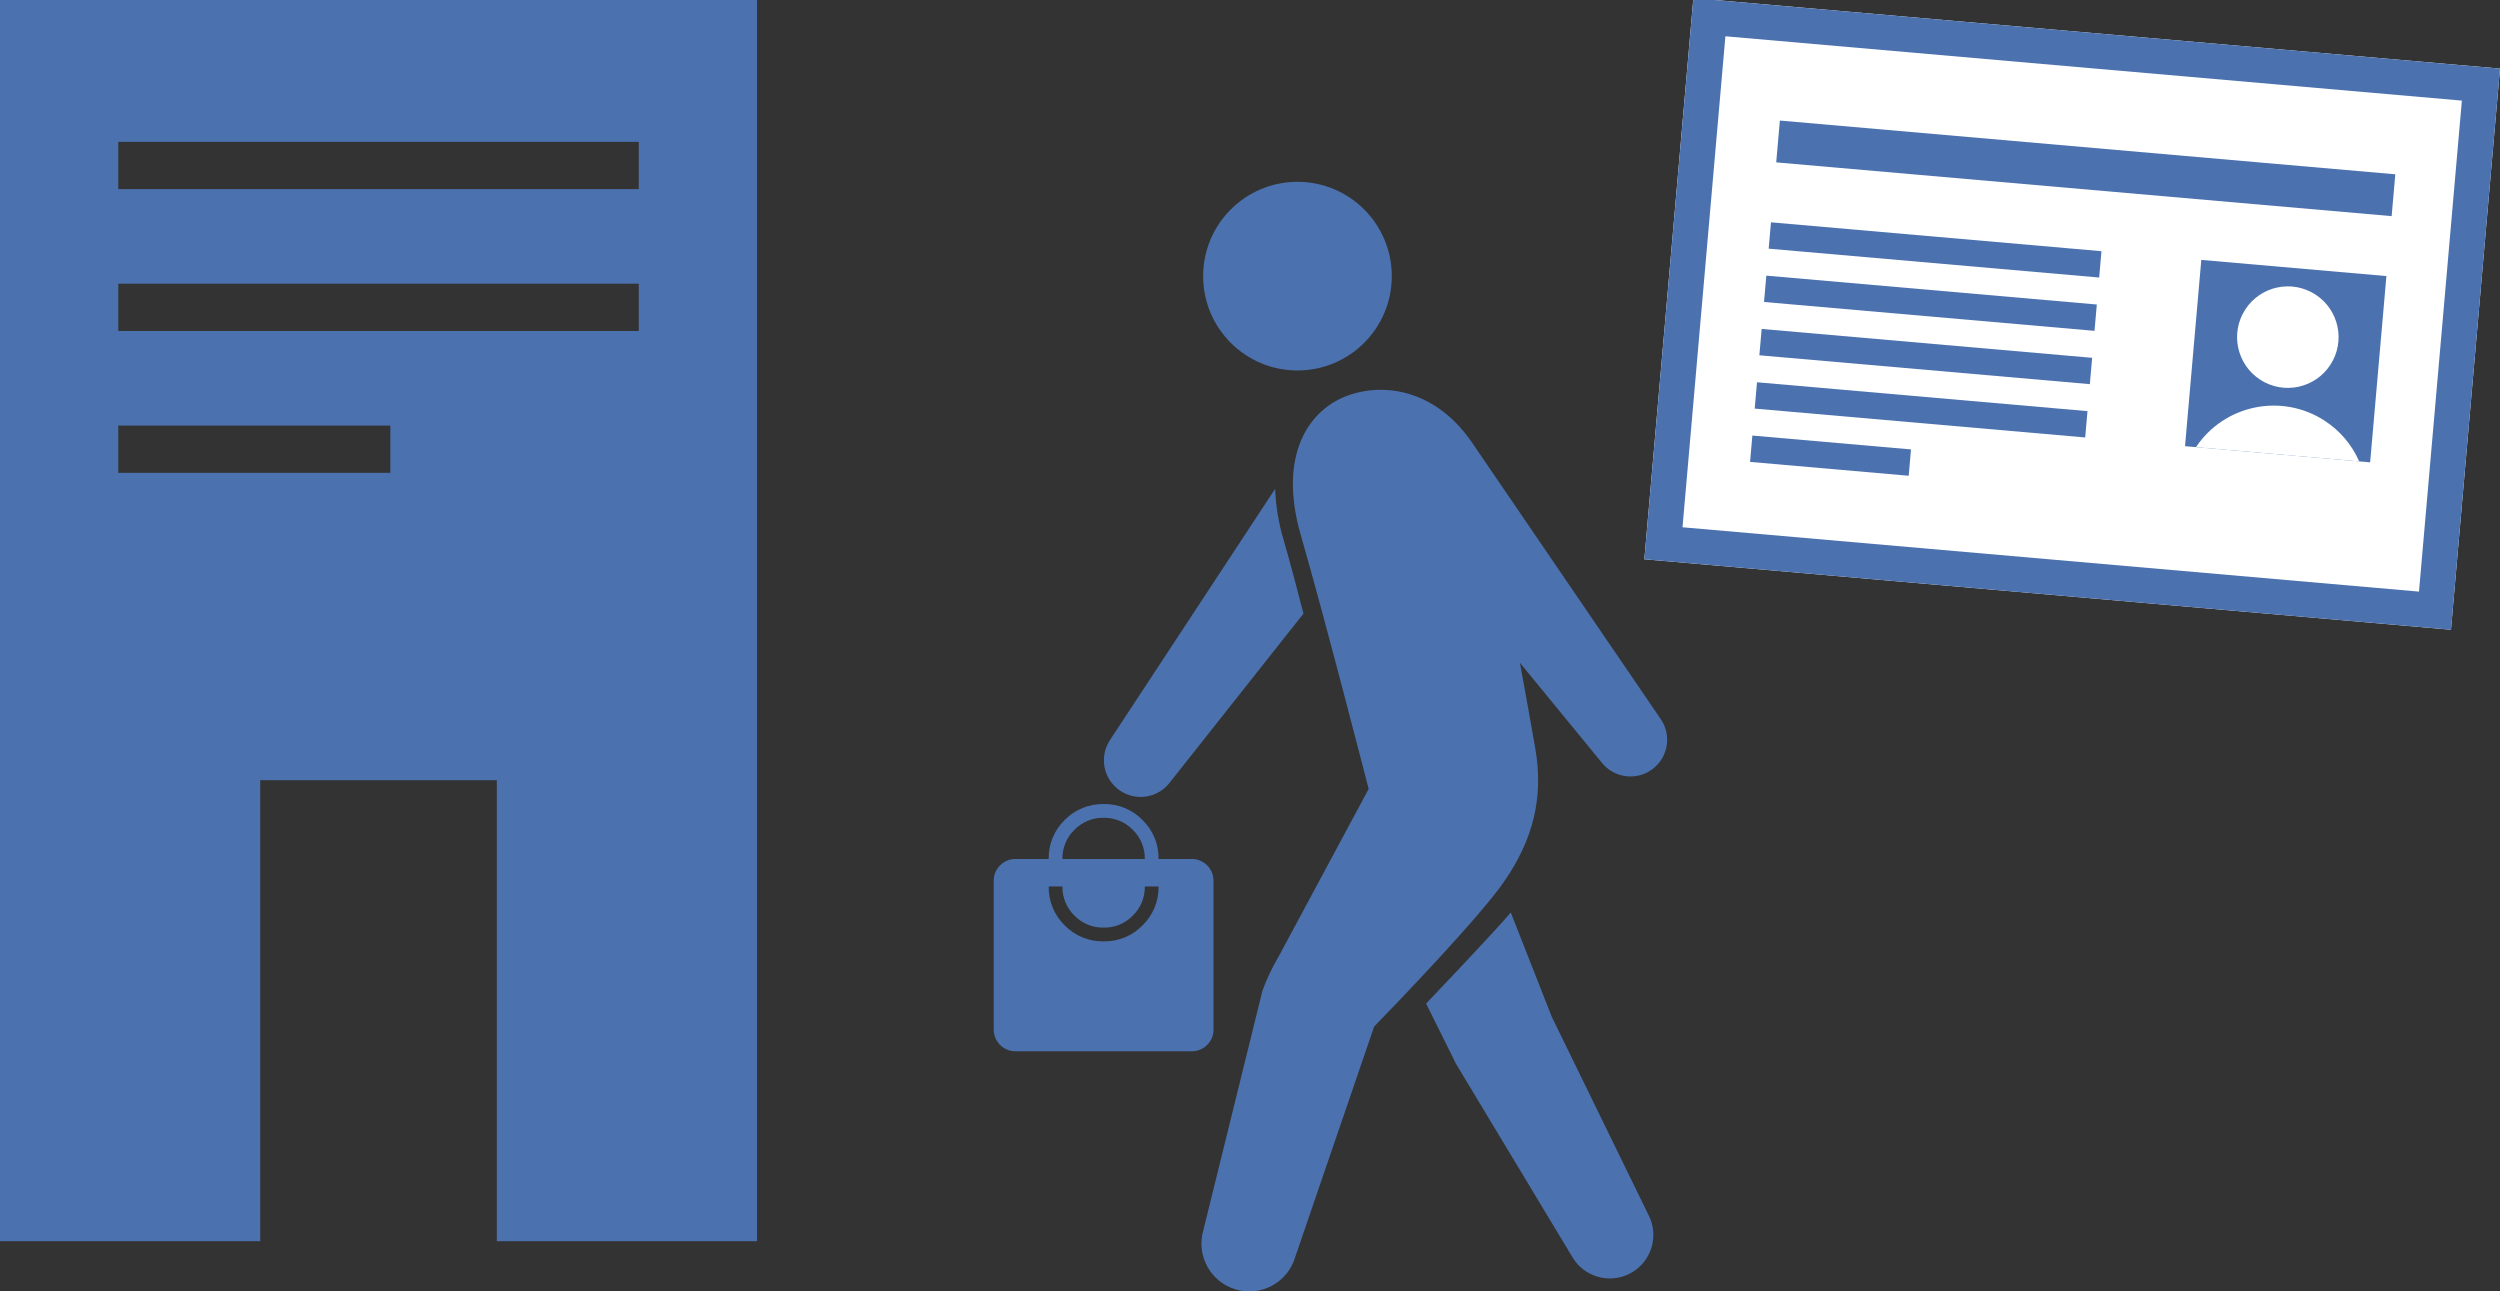 <?xml version="1.0" encoding="UTF-8"?> <svg xmlns="http://www.w3.org/2000/svg" xmlns:xlink="http://www.w3.org/1999/xlink" id="_レイヤー_1" data-name="レイヤー_1" width="284" height="146.711" version="1.1" viewBox="0 0 284 146.711"><rect x="0" y="0" width="284" height="146.711" fill="#333333" stroke="none"/><defs><clipPath id="clippath"><rect x="125.37" y="20.655" width="64.017" height="126.056" fill="none"></rect></clipPath><clipPath id="clippath-1"><rect x="215.994" y="1.047" width="38.925" height="70.179" transform="translate(178.967 267.555) rotate(-85.008)" fill="none"></rect></clipPath></defs><g id="img-flow01"><g id="_グループ_2566" data-name="グループ_2566"><g id="_グループ_1744" data-name="グループ_1744"><path id="local_mall_24dp_5F6368_FILL1_wght200_GRAD0_opsz24" d="M115.409,119.423c-.674.018-1.325-.243-1.8-.722-.479-.475-.74-1.126-.722-1.8v-16.8c-.018-.674.243-1.325.722-1.8.475-.479,1.126-.74,1.8-.722h3.72c-.031-1.662.626-3.264,1.817-4.424,1.161-1.19,2.762-1.847,4.424-1.815,1.662-.031,3.264.626,4.424,1.817,1.191,1.16,1.848,2.762,1.817,4.424h3.72c.674-.018,1.325.243,1.8.722.479.475.74,1.126.722,1.8v16.8c.018.674-.243,1.325-.722,1.8-.475.479-1.126.74-1.8.722l-19.922-.002ZM125.37,106.941c1.662.031,3.264-.626,4.424-1.817,1.191-1.16,1.848-2.762,1.817-4.424h-1.56c.022,1.246-.472,2.446-1.365,3.315-.869.893-2.069,1.387-3.315,1.365-1.246.022-2.446-.472-3.315-1.365-.893-.869-1.387-2.069-1.365-3.315h-1.56c-.031,1.662.626,3.264,1.817,4.424,1.16,1.19,2.761,1.847,4.422,1.816h0ZM120.689,97.58h9.361c.022-1.246-.472-2.446-1.365-3.315-.869-.893-2.069-1.387-3.315-1.365-1.246-.022-2.446.472-3.315,1.365-.894.869-1.388,2.069-1.366,3.316h0Z" fill="#4b72af"></path><g id="_グループ_1743" data-name="グループ_1743"><g clip-path="url(#clippath)"><g id="_グループ_1742" data-name="グループ_1742"><path id="_パス_868" data-name="パス_868" d="M158.107,31.369c0,5.918-4.796,10.715-10.714,10.716-5.918,0-10.715-4.796-10.716-10.714,0-5.918,4.796-10.715,10.714-10.716.002,0,.005,0,.007,0,5.915.003,10.708,4.799,10.709,10.714" fill="#4b72af"></path><path id="_パス_869" data-name="パス_869" d="M187.221,137.921l-10.935-22.4c-.018-.041-4.661-11.859-4.661-11.859-1.915,2.264-9.213,9.921-9.618,10.347l3.112,6.269c.075.169.153.34.243.507l13.167,21.865c1.305,2.4,4.309,3.288,6.709,1.982,2.4-1.305,3.288-4.309,1.983-6.709h0" fill="#4b72af"></path><path id="_パス_870" data-name="パス_870" d="M148.075,69.706c-.8-3.116-1.582-6.043-2.24-8.314-.571-1.903-.9-3.871-.982-5.856l-6.875,10.457-11.818,17.978c-1.322,1.886-.864,4.486,1.022,5.808,1.848,1.295,4.391.885,5.738-.925l13.35-16.872,1.805-2.276Z" fill="#4b72af"></path><path id="_パス_871" data-name="パス_871" d="M145.226,108.712l10.254-19.087s-5.034-19.6-7.7-28.8.945-14.433,5.566-15.974c4.356-1.451,10.044-.3,13.979,5.578l9.102,13.334,12.128,17.773c1.381,1.844,1.006,4.457-.838,5.838-1.844,1.381-4.457,1.006-5.838-.838h0l-9.216-11.243c.772,4.216,1.42,7.872,1.745,9.735.969,5.564-.242,10.4-3.63,15.245-2.898,4.13-12.062,13.653-14.677,16.345l-8.968,26.185c-.847,2.88-3.868,4.528-6.748,3.681-2.88-.847-4.528-3.868-3.681-6.747l6.719-27.232c.49-1.316,1.092-2.587,1.8-3.8" fill="#4b72af"></path></g></g></g></g><path id="_中マド_1" data-name="中マド_1" d="M86,141h-29.562v-52.372h-26.876v52.372H0V0h86v141ZM13.437,48.343v5.371h30.907v-5.371H13.437ZM13.437,32.228v5.372h59.126v-5.372H13.437ZM13.437,16.114v5.371h59.126v-5.371H13.437Z" fill="#4b72af"></path></g><g id="_グループ_2573" data-name="グループ_2573"><g id="_長方形_2481" data-name="長方形_2481"><rect x="203.407" y="-10.327" width="63.987" height="91.981" transform="translate(179.387 267.068) rotate(-85.008)" fill="#fff"></rect><path d="M278.432,71.538l-91.633-8.004L192.368-.21l91.632,8.004-5.567,63.744ZM191.132,59.898l83.664,7.308,4.872-55.776-83.663-7.308-4.873,55.776Z" fill="#4b72af"></path></g><g id="_グループ_2572" data-name="グループ_2572"><rect id="_長方形_2482" data-name="長方形_2482" x="249.037" y="30.471" width="21.242" height="21.109" transform="translate(196.193 296.128) rotate(-85.008)" fill="#4b72af"></rect><rect id="_長方形_2483" data-name="長方形_2483" x="234.557" y="-15.965" width="4.77" height="70.179" transform="translate(197.272 253.503) rotate(-85.008)" fill="#4b72af"></rect><rect id="_長方形_2484" data-name="長方形_2484" x="218.323" y="9.549" width="3.003" height="37.687" transform="translate(172.411 244.912) rotate(-85.008)" fill="#4b72af"></rect><rect id="_長方形_2485" data-name="長方形_2485" x="217.794" y="15.605" width="3.003" height="37.687" transform="translate(165.895 249.915) rotate(-85.008)" fill="#4b72af"></rect><rect id="_長方形_2486" data-name="長方形_2486" x="217.265" y="21.66" width="3.003" height="37.687" transform="translate(159.38 254.916) rotate(-85.008)" fill="#4b72af"></rect><rect id="_長方形_2487" data-name="長方形_2487" x="216.736" y="27.718" width="3.003" height="37.687" transform="translate(152.862 259.919) rotate(-85.008)" fill="#4b72af"></rect><rect id="_長方形_2488" data-name="長方形_2488" x="206.446" y="42.718" width="3.003" height="18.091" transform="translate(138.286 254.418) rotate(-85.008)" fill="#4b72af"></rect><g id="_グループ_2571" data-name="グループ_2571"><g clip-path="url(#clippath-1)"><g id="_グループ_2570" data-name="グループ_2570"><path id="_パス_1686" data-name="パス_1686" d="M256.764,43.139c2.674,1.73,6.244.965,7.974-1.709s.965-6.244-1.709-7.974h0c-2.674-1.729-6.244-.962-7.973,1.712-1.729,2.674-.962,6.244,1.712,7.973" fill="#fff"></path><path id="_パス_1687" data-name="パス_1687" d="M264.06,47.779h0c-4.874-3.149-11.373-1.805-14.599,3.018l18.547,1.62c-.833-1.899-2.206-3.511-3.949-4.636" fill="#fff"></path></g></g></g></g></g></g></svg> 